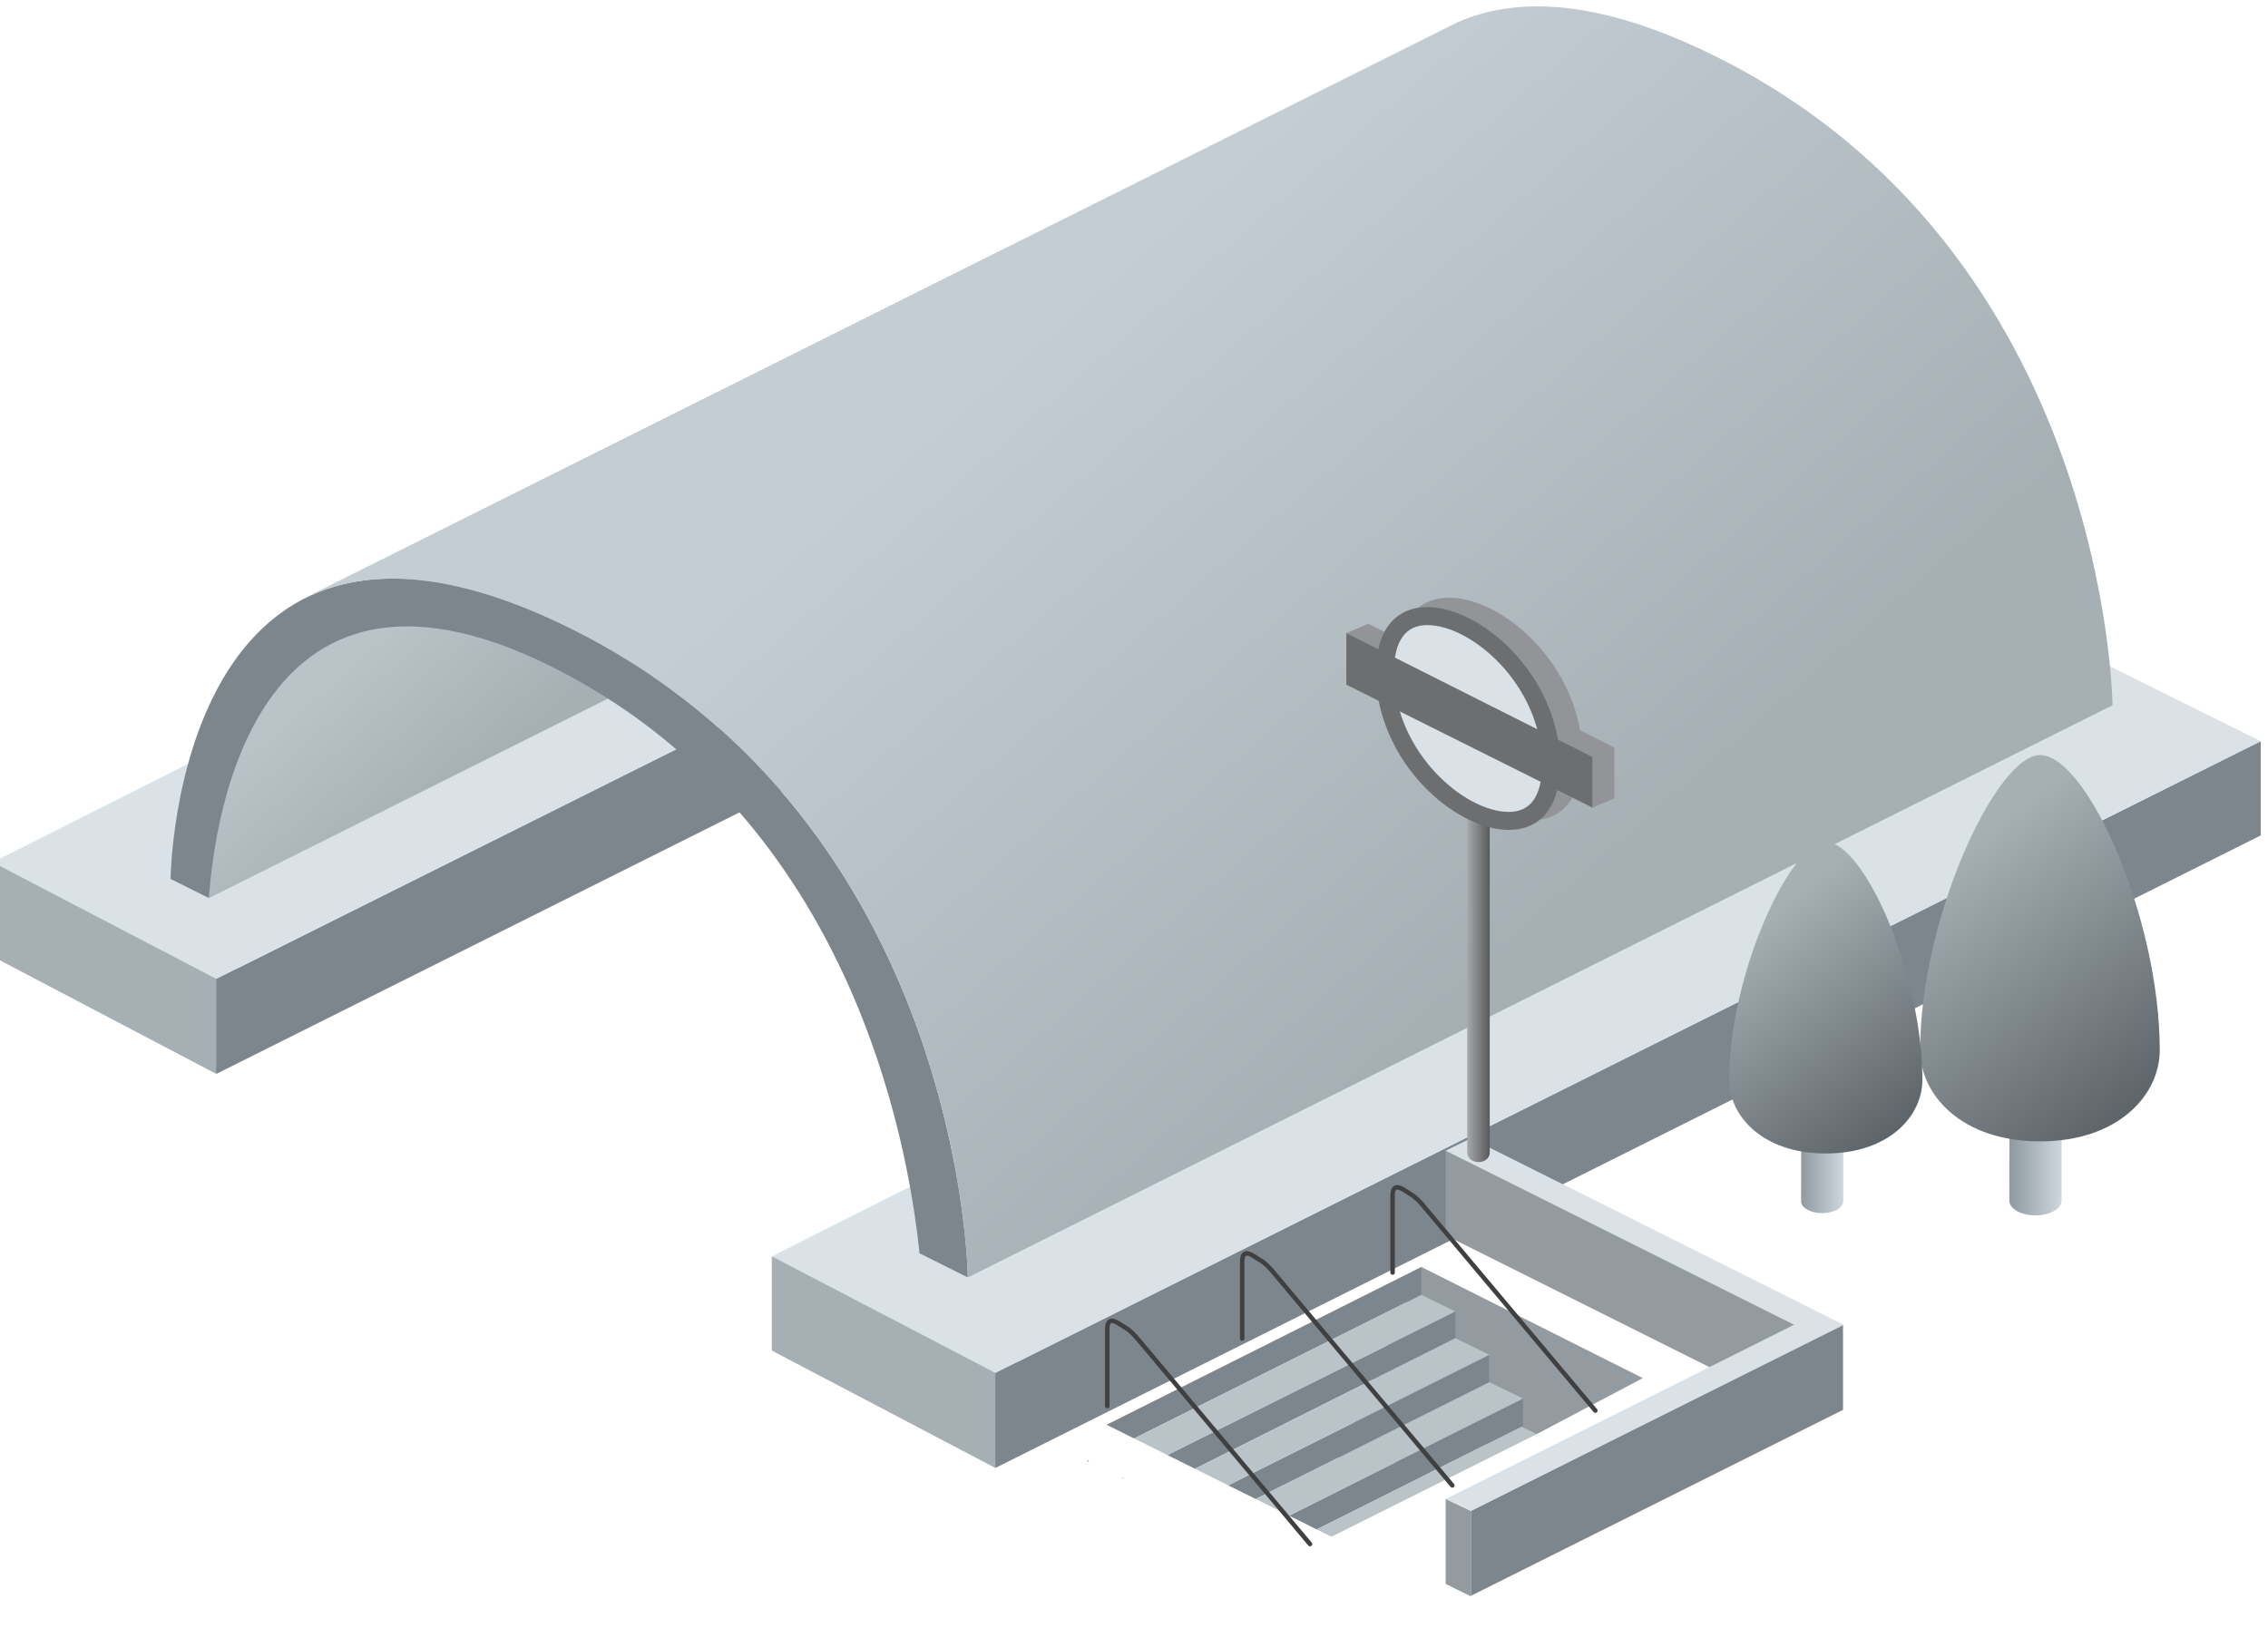 <?xml version="1.0" encoding="utf-8"?>
<!-- Generator: Adobe Illustrator 16.0.0, SVG Export Plug-In . SVG Version: 6.00 Build 0)  -->
<!DOCTYPE svg PUBLIC "-//W3C//DTD SVG 1.1//EN" "http://www.w3.org/Graphics/SVG/1.1/DTD/svg11.dtd">
<svg version="1.1" id="Layer_1" xmlns="http://www.w3.org/2000/svg" xmlns:xlink="http://www.w3.org/1999/xlink" x="0px" y="0px"
	 width="202.175px" height="145.171px" viewBox="0 0 202.175 145.171" enable-background="new 0 0 202.175 145.171"
	 xml:space="preserve">
<g>
	<g>
		<g>
			<polygon fill="#A6AFB4" points="-0.648,85.291 -0.648,76.888 21.437,85.126 19.281,95.755 			"/>
		</g>
		<g>
			<polygon fill="#7E868D" points="132.079,39.357 132.079,30.954 19.281,87.283 19.281,95.755 			"/>
		</g>
		<g>
			<g>
				<path fill="#DAE2E7" d="M111.15,20.56L-0.645,76.888l19.926,10.395l112.797-56.329L111.15,20.56z"/>
			</g>
		</g>
	</g>
	<g>
		<g>
			<polygon fill="#A6AFB4" points="68.801,120.425 68.801,112.023 90.886,120.261 88.73,130.89 			"/>
		</g>
		<g>
			<polygon fill="#7E868D" points="201.528,74.492 201.528,66.088 88.73,122.417 88.73,130.89 			"/>
		</g>
		<g>
			<g>
				<path fill="#DAE2E7" d="M180.599,55.693l-111.795,56.33l19.926,10.395l112.797-56.33L180.599,55.693z"/>
			</g>
		</g>
	</g>
	<g>
		<linearGradient id="SVGID_1_" gradientUnits="userSpaceOnUse" x1="48.945" y1="65.34" x2="37.821" y2="52.605">
			<stop  offset="0.063" style="stop-color:#A6AFB4"/>
			<stop  offset="1" style="stop-color:#BAC3C8"/>
		</linearGradient>
		<polygon fill="url(#SVGID_1_)" points="66.507,35.997 23.944,57.278 17.811,69.882 18.624,80.078 61.187,58.797 		"/>
		<g>
			<g>
				<path fill="#7E868D" d="M50.402,60.077c25.244,13.401,30.48,41.157,31.566,51.674l4.305,2.15c0,0-0.383-40.58-35.535-57.928
					C15.587,38.626,15.205,78.369,15.205,78.369l3.419,1.709C19.113,73.013,22.798,45.426,50.402,60.077z"/>
			</g>
		</g>
		<g>
			<g>
				<linearGradient id="SVGID_2_" gradientUnits="userSpaceOnUse" x1="142.195" y1="84.877" x2="93.161" y2="28.737">
					<stop  offset="0.063" style="stop-color:#A6AFB4"/>
					<stop  offset="1" style="stop-color:#C4CDD3"/>
				</linearGradient>
				<path fill="url(#SVGID_2_)" d="M152.782,4.953c-10.35-5.109-17.686-5.268-22.885-2.949L27.793,53.001l0.038,0.04
					c5.201-2.331,12.541-2.183,22.907,2.933c35.151,17.348,35.535,57.928,35.535,57.928l102.043-51.021
					C188.316,62.881,187.934,22.301,152.782,4.953z"/>
			</g>
		</g>
	</g>
</g>
<g>
	<g>
		<polygon fill="#939BA0" points="146.444,122.88 126.704,112.968 118.686,131.496 136.988,127.873 		"/>
		<g>
			<polygon fill="none" points="114.904,135.14 114.915,135.144 123.337,130.919 			"/>
			<polygon fill="none" points="104.065,129.74 104.067,129.74 104.966,129.289 			"/>
			<polygon fill="none" points="111.925,133.656 111.94,133.662 122.59,128.32 			"/>
			<polygon fill="none" points="98.643,127.039 98.644,127.039 126.704,112.968 			"/>
			<polygon fill="none" points="101.096,128.261 101.108,128.265 126.704,115.46 			"/>
			<polygon fill="none" points="126.704,115.46 129.667,116.902 129.737,116.867 129.737,119.32 132.719,120.775 132.737,120.767 
				132.737,120.783 132.766,120.798 132.737,120.812 132.737,123.232 135.745,124.697 135.76,124.689 135.76,124.705 
				135.76,127.169 135.655,127.222 136.988,127.873 146.749,122.994 126.704,112.968 			"/>
			<polygon fill="none" points="117.374,136.371 117.381,136.375 122.175,133.968 			"/>
			<polygon fill="#7E868D" points="135.633,127.212 135.655,127.222 135.76,127.169 135.76,124.705 123.337,130.919 
				114.915,135.144 117.374,136.371 122.175,133.968 			"/>
			<polygon fill="#7E868D" points="135.76,124.689 135.745,124.697 135.76,124.705 			"/>
			<polygon fill="#BAC3C8" points="135.76,124.705 135.745,124.697 132.737,123.232 132.737,123.246 122.59,128.32 111.94,133.662 
				114.904,135.14 123.337,130.919 			"/>
			<polygon fill="#7E868D" points="132.737,120.767 132.719,120.775 132.737,120.783 			"/>
			<polygon fill="#7E868D" points="132.737,123.246 132.737,123.232 132.737,120.812 109.485,132.441 111.925,133.656 
				122.59,128.32 			"/>
			<polygon fill="#7E868D" points="129.737,116.867 129.667,116.902 129.731,116.933 104.966,129.289 104.067,129.74 
				106.52,130.962 129.737,119.32 			"/>
			<polygon fill="#7E868D" points="99.981,131.791 100.192,131.814 100.063,131.75 			"/>
			<polygon fill="#7E868D" points="96.944,130.335 97.088,130.263 96.944,130.193 			"/>
			<polygon fill="#7E868D" points="126.704,112.968 98.644,127.039 101.096,128.261 126.704,115.46 			"/>
			<polygon fill="#BAC3C8" points="132.766,120.798 132.737,120.783 132.719,120.775 129.737,119.32 106.52,130.962 
				109.485,132.441 132.737,120.812 			"/>
			<polygon fill="#BAC3C8" points="129.731,116.933 129.667,116.902 126.704,115.46 101.108,128.265 104.065,129.74 
				104.966,129.289 			"/>
			<polygon fill="#BAC3C8" points="135.633,127.212 122.175,133.968 117.381,136.375 118.686,137.023 136.988,127.873 
				135.655,127.222 			"/>
		</g>
		<g>
			<polygon fill="#939BA0" points="162.049,119.162 128.87,102.533 128.87,110.15 158.698,125.058 			"/>
			<polygon fill="#7E868D" points="131.116,134.722 164.292,118.095 164.292,125.71 131.116,142.296 			"/>
			<polygon fill="#939BA0" points="128.87,133.658 131.116,134.722 131.116,142.341 128.87,141.232 			"/>
			<polygon fill="#DAE2E7" points="128.87,133.658 162.049,117.06 164.299,118.164 131.116,134.722 			"/>
			<polygon fill="#DAE2E7" points="164.292,118.095 131.116,101.498 128.868,102.601 162.049,119.162 			"/>
		</g>
		<g>
			
				<linearGradient id="SVGID_3_" gradientUnits="userSpaceOnUse" x1="1186.465" y1="87.335" x2="1188.469" y2="87.335" gradientTransform="matrix(1 0 0 1 -1055.67 0)">
				<stop  offset="0" style="stop-color:#A6A8AB"/>
				<stop  offset="1" style="stop-color:#58595B"/>
			</linearGradient>
			<path fill="url(#SVGID_3_)" d="M131.799,103.623c-0.553,0-1.004-0.371-1.004-0.83V71.875c0-0.457,0.451-0.826,1.004-0.826
				c0.555,0,1,0.369,1,0.826v30.918C132.799,103.251,132.354,103.623,131.799,103.623L131.799,103.623z"/>
			<path fill="#929497" d="M124.592,59.252c0-0.029,0.008-0.115,0.008-0.115c0.105-11.805,16.23-3.97,16.439,8.066l0.018,0.008
				c0,0.029-0.012,0.115-0.012,0.115c-0.102,11.8-16.219,3.972-16.436-8.061L124.592,59.252z"/>
			<polygon fill="#929497" points="143.909,66.661 121.979,55.622 120.014,56.457 141.948,72.011 143.909,71.177 			"/>
			<g>
				<path fill="#DAE2E7" d="M123.19,59.771c0-0.025,0.01-0.103,0.01-0.103c0.094-10.683,14.684-3.595,14.875,7.297l0.02,0.008
					c0,0.026-0.012,1.918-0.012,1.918c-0.092,10.678-14.678,1.78-14.873-9.108L123.19,59.771z"/>
				<path fill="#6D6E70" d="M127.227,55.736L127.227,55.736c3.947,0,10.121,5.294,10.246,12.329l0.004,0.173
					c-0.043,2.759-1.045,4.158-2.98,4.158c-3.943,0-10.119-5.292-10.244-12.326l-0.008-0.16
					C124.286,57.142,125.29,55.736,127.227,55.736 M127.227,54.132c-2.576,0-4.551,1.73-4.588,5.841c0,0-0.014,0.085-0.014,0.115
					l0.021,0.013C122.788,67.945,129.68,74,134.497,74c2.57,0,4.551-1.729,4.588-5.839c0,0,0.012-0.085,0.012-0.115l-0.021-0.008
					C138.94,60.191,132.038,54.131,127.227,54.132L127.227,54.132z"/>
			</g>
			<polygon fill="#6D6E70" points="141.948,67.496 120.014,56.457 120.014,61.05 141.948,72.011 			"/>
		</g>
		<path fill="none" stroke="#404041" stroke-width="0.4" stroke-linecap="round" d="M98.705,125.367c0,0,0-5.447,0-6.826
			s0.94-0.564,1.569-0.188c0.539,0.322,0.885,0.715,1.25,1.158c0.783,0.938,15.254,18.166,15.254,18.166"/>
		<path fill="none" stroke="#404041" stroke-width="0.4" stroke-linecap="round" d="M110.733,119.355c0,0,0-5.449,0-6.828
			s0.941-0.564,1.564-0.188c0.543,0.322,0.885,0.713,1.254,1.158c0.783,0.939,15.91,18.949,15.91,18.949"/>
		<path fill="none" stroke="#404041" stroke-width="0.4" stroke-linecap="round" d="M124.139,113.466c0,0,0-5.451,0-6.83
			c0-1.377,0.939-0.562,1.566-0.186c0.539,0.324,0.887,0.715,1.252,1.158c0.783,0.939,15.254,18.168,15.254,18.168"/>
	</g>
</g>
<g>
	
		<linearGradient id="SVGID_4_" gradientUnits="userSpaceOnUse" x1="181.546" y1="104.332" x2="186.207" y2="104.332" gradientTransform="matrix(-1 0 0 1 365.323 0)">
		<stop  offset="0" style="stop-color:#CED7DD"/>
		<stop  offset="1" style="stop-color:#8E99A0"/>
	</linearGradient>
	<path fill="url(#SVGID_4_)" d="M179.117,107.048c0,0.73,1.037,1.32,2.326,1.32s2.334-0.59,2.334-1.32c0-0.404,0-6.678,0-6.678
		l-4.649-0.076C179.127,100.294,179.117,106.322,179.117,107.048z"/>
	
		<linearGradient id="SVGID_5_" gradientUnits="userSpaceOnUse" x1="171.589" y1="102.856" x2="191.719" y2="76.931" gradientTransform="matrix(-1 0 0 1 365.323 0)">
		<stop  offset="0" style="stop-color:#4F565B"/>
		<stop  offset="1" style="stop-color:#A6AFB4"/>
	</linearGradient>
	<path fill="url(#SVGID_5_)" d="M171.167,93.638c0,3.977,3.676,8.133,10.688,8.133c6.995,0,10.671-4.156,10.671-8.133
		c0-11.795-6.496-26.312-10.671-26.312C177.975,67.326,171.167,81.843,171.167,93.638z"/>
</g>
<g>
	
		<linearGradient id="SVGID_6_" gradientUnits="userSpaceOnUse" x1="160.772" y1="104.913" x2="164.53" y2="104.913" gradientTransform="matrix(-1 0 0 1 325.085 0)">
		<stop  offset="0" style="stop-color:#CED7DD"/>
		<stop  offset="1" style="stop-color:#8E99A0"/>
	</linearGradient>
	<path fill="url(#SVGID_6_)" d="M160.555,107.103c0,0.59,0.836,1.064,1.877,1.064c1.039,0,1.881-0.475,1.881-1.064
		c0-0.324,0-5.385,0-5.385l-3.748-0.061C160.565,101.658,160.555,106.519,160.555,107.103z"/>
	
		<linearGradient id="SVGID_7_" gradientUnits="userSpaceOnUse" x1="152.74" y1="103.722" x2="168.974" y2="82.814" gradientTransform="matrix(-1 0 0 1 325.085 0)">
		<stop  offset="0" style="stop-color:#4F565B"/>
		<stop  offset="1" style="stop-color:#A6AFB4"/>
	</linearGradient>
	<path fill="url(#SVGID_7_)" d="M154.145,96.289c0,3.209,2.963,6.561,8.617,6.561c5.643,0,8.605-3.352,8.605-6.561
		c0-9.512-5.238-21.219-8.605-21.219C159.635,75.07,154.145,86.777,154.145,96.289z"/>
</g>
</svg>
